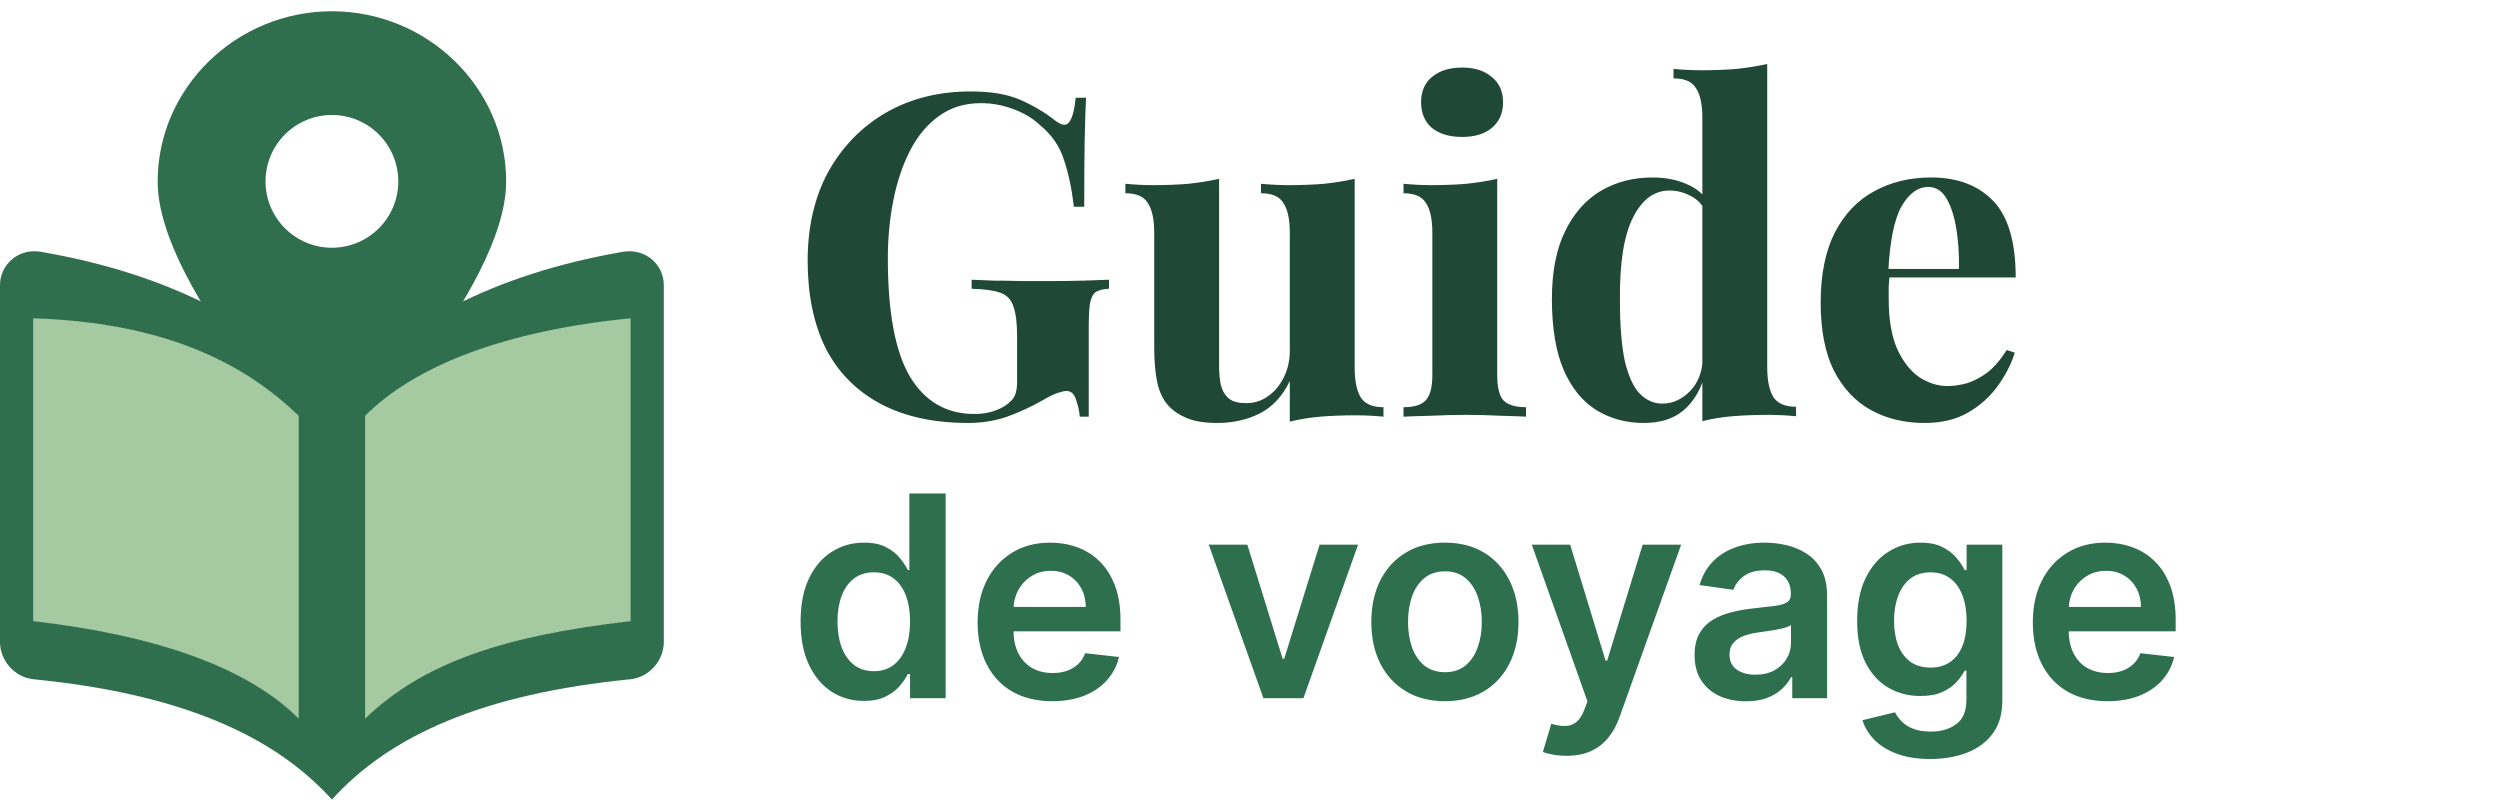 <svg width="222" height="71" viewBox="0 0 222 71" fill="none" xmlns="http://www.w3.org/2000/svg">
<path d="M29.474 1C21 1 14 7.779 14 16.124C14 25.832 29.474 41.711 29.474 41.711C29.474 41.711 44.947 25.832 44.947 16.124C44.947 7.779 37.947 1 29.474 1ZM29.474 22C27.91 22 26.411 21.379 25.305 20.273C24.2 19.168 23.579 17.669 23.579 16.105C23.579 14.542 24.2 13.043 25.305 11.937C26.411 10.832 27.91 10.21 29.474 10.21C31.037 10.21 32.536 10.832 33.642 11.937C34.747 13.043 35.368 14.542 35.368 16.105C35.368 17.669 34.747 19.168 33.642 20.273C32.536 21.379 31.037 22 29.474 22Z" fill="#2F6F4E"/>
<path d="M0 25.316C0 23.474 1.658 22 3.684 22.368C15.29 24.395 23.211 28.816 29.474 35.079C35.737 28.816 43.658 24.395 55.263 22.368C57.29 22 58.947 23.474 58.947 25.316V57C58.947 58.658 57.658 60.132 56 60.316C42.921 61.605 34.632 65.29 29.474 71C24.316 65.29 16.026 61.605 2.947 60.316C1.289 60.132 0 58.658 0 57V25.316Z" fill="#2F6F4E"/>
<path d="M2.947 28.264V55.158C14.184 56.448 22.105 59.395 26.526 63.816V36.922C21.368 31.948 14.184 28.632 2.947 28.264ZM56 28.264V55.158C44.763 56.448 37.579 58.843 32.421 63.816V36.922C36.842 32.501 44.763 29.369 56 28.264Z" fill="#A5C9A1"/>
<path d="M76.712 62.24C75.64 62.24 74.682 61.965 73.835 61.414C72.989 60.864 72.32 60.065 71.829 59.017C71.338 57.969 71.092 56.697 71.092 55.2C71.092 53.684 71.341 52.406 71.838 51.364C72.341 50.317 73.019 49.527 73.871 48.994C74.723 48.455 75.673 48.186 76.721 48.186C77.519 48.186 78.177 48.322 78.691 48.594C79.206 48.861 79.615 49.183 79.916 49.562C80.218 49.935 80.452 50.287 80.618 50.619H80.751V43.818H83.974V62H80.813V59.852H80.618C80.452 60.183 80.213 60.535 79.899 60.908C79.585 61.275 79.171 61.589 78.656 61.849C78.141 62.109 77.493 62.24 76.712 62.24ZM77.608 59.603C78.289 59.603 78.869 59.419 79.348 59.053C79.828 58.68 80.192 58.162 80.44 57.499C80.689 56.836 80.813 56.064 80.813 55.182C80.813 54.3 80.689 53.533 80.44 52.883C80.198 52.231 79.837 51.725 79.357 51.364C78.884 51.003 78.301 50.823 77.608 50.823C76.892 50.823 76.294 51.009 75.815 51.382C75.336 51.755 74.975 52.27 74.732 52.927C74.489 53.584 74.368 54.336 74.368 55.182C74.368 56.034 74.489 56.795 74.732 57.463C74.981 58.126 75.344 58.65 75.824 59.035C76.309 59.414 76.904 59.603 77.608 59.603ZM93.435 62.266C92.068 62.266 90.887 61.982 89.893 61.414C88.905 60.84 88.144 60.029 87.611 58.981C87.079 57.928 86.812 56.688 86.812 55.262C86.812 53.859 87.079 52.628 87.611 51.569C88.15 50.503 88.902 49.675 89.866 49.083C90.831 48.485 91.965 48.186 93.267 48.186C94.107 48.186 94.9 48.322 95.646 48.594C96.397 48.861 97.06 49.275 97.635 49.837C98.215 50.4 98.67 51.116 99.002 51.986C99.333 52.85 99.499 53.88 99.499 55.075V56.061H88.322V53.895H96.418C96.412 53.279 96.279 52.731 96.019 52.252C95.758 51.767 95.394 51.385 94.927 51.107C94.465 50.829 93.927 50.69 93.311 50.69C92.654 50.69 92.077 50.849 91.58 51.169C91.083 51.483 90.695 51.897 90.417 52.412C90.145 52.921 90.005 53.48 90 54.09V55.981C90 56.774 90.145 57.455 90.435 58.023C90.725 58.585 91.13 59.017 91.651 59.319C92.172 59.615 92.781 59.763 93.48 59.763C93.947 59.763 94.37 59.698 94.749 59.568C95.128 59.431 95.457 59.233 95.735 58.973C96.013 58.712 96.223 58.39 96.365 58.005L99.366 58.342C99.176 59.135 98.815 59.828 98.283 60.42C97.756 61.006 97.081 61.461 96.258 61.787C95.436 62.106 94.495 62.266 93.435 62.266ZM120.599 48.364L115.743 62H112.192L107.336 48.364H110.763L113.896 58.493H114.039L117.181 48.364H120.599ZM128.307 62.266C126.976 62.266 125.822 61.973 124.845 61.387C123.869 60.801 123.111 59.982 122.572 58.928C122.04 57.875 121.773 56.644 121.773 55.235C121.773 53.827 122.04 52.592 122.572 51.533C123.111 50.474 123.869 49.651 124.845 49.065C125.822 48.479 126.976 48.186 128.307 48.186C129.639 48.186 130.793 48.479 131.77 49.065C132.746 49.651 133.501 50.474 134.034 51.533C134.572 52.592 134.842 53.827 134.842 55.235C134.842 56.644 134.572 57.875 134.034 58.928C133.501 59.982 132.746 60.801 131.77 61.387C130.793 61.973 129.639 62.266 128.307 62.266ZM128.325 59.692C129.047 59.692 129.651 59.493 130.136 59.097C130.622 58.694 130.983 58.156 131.219 57.481C131.462 56.806 131.583 56.055 131.583 55.226C131.583 54.392 131.462 53.637 131.219 52.962C130.983 52.282 130.622 51.74 130.136 51.338C129.651 50.935 129.047 50.734 128.325 50.734C127.585 50.734 126.97 50.935 126.479 51.338C125.993 51.74 125.629 52.282 125.387 52.962C125.15 53.637 125.032 54.392 125.032 55.226C125.032 56.055 125.15 56.806 125.387 57.481C125.629 58.156 125.993 58.694 126.479 59.097C126.97 59.493 127.585 59.692 128.325 59.692ZM139.103 67.114C138.665 67.114 138.259 67.078 137.887 67.007C137.52 66.942 137.227 66.865 137.008 66.776L137.753 64.273C138.221 64.409 138.638 64.474 139.005 64.468C139.372 64.462 139.695 64.347 139.973 64.122C140.257 63.903 140.497 63.536 140.692 63.021L140.967 62.284L136.022 48.364H139.431L142.574 58.662H142.716L145.868 48.364H149.286L143.826 63.651C143.571 64.373 143.234 64.992 142.814 65.507C142.394 66.028 141.879 66.424 141.269 66.696C140.665 66.975 139.943 67.114 139.103 67.114ZM155.043 62.275C154.179 62.275 153.401 62.121 152.708 61.814C152.022 61.5 151.477 61.038 151.075 60.429C150.678 59.819 150.48 59.067 150.48 58.174C150.48 57.404 150.622 56.768 150.906 56.265C151.19 55.762 151.578 55.359 152.069 55.057C152.56 54.756 153.114 54.528 153.729 54.374C154.351 54.214 154.993 54.099 155.656 54.028C156.455 53.945 157.103 53.871 157.6 53.806C158.097 53.735 158.458 53.628 158.683 53.486C158.914 53.338 159.029 53.11 159.029 52.803V52.749C159.029 52.081 158.831 51.563 158.434 51.196C158.038 50.829 157.467 50.645 156.721 50.645C155.934 50.645 155.309 50.817 154.848 51.16C154.392 51.503 154.084 51.909 153.924 52.376L150.924 51.95C151.16 51.122 151.551 50.429 152.096 49.873C152.64 49.311 153.306 48.89 154.093 48.612C154.88 48.328 155.75 48.186 156.703 48.186C157.36 48.186 158.014 48.263 158.665 48.417C159.316 48.571 159.911 48.825 160.45 49.18C160.988 49.53 161.42 50.006 161.746 50.61C162.077 51.213 162.243 51.968 162.243 52.874V62H159.153V60.127H159.047C158.852 60.506 158.576 60.861 158.221 61.192C157.872 61.518 157.431 61.781 156.899 61.982C156.372 62.178 155.753 62.275 155.043 62.275ZM155.878 59.914C156.523 59.914 157.082 59.786 157.555 59.532C158.029 59.272 158.393 58.928 158.647 58.502C158.908 58.076 159.038 57.611 159.038 57.108V55.501C158.937 55.584 158.766 55.661 158.523 55.732C158.286 55.803 158.02 55.865 157.724 55.919C157.428 55.972 157.135 56.019 156.845 56.061C156.555 56.102 156.304 56.138 156.091 56.167C155.611 56.232 155.182 56.339 154.803 56.487C154.425 56.635 154.126 56.842 153.907 57.108C153.688 57.369 153.578 57.706 153.578 58.12C153.578 58.712 153.794 59.159 154.226 59.461C154.658 59.763 155.209 59.914 155.878 59.914ZM171.405 67.398C170.251 67.398 169.259 67.241 168.431 66.927C167.602 66.619 166.936 66.205 166.433 65.684C165.93 65.163 165.581 64.586 165.386 63.953L168.28 63.252C168.41 63.518 168.6 63.782 168.848 64.042C169.097 64.308 169.431 64.527 169.851 64.699C170.277 64.876 170.813 64.965 171.458 64.965C172.37 64.965 173.124 64.743 173.722 64.299C174.32 63.861 174.619 63.139 174.619 62.133V59.55H174.459C174.293 59.881 174.051 60.221 173.731 60.571C173.417 60.92 173 61.213 172.479 61.45C171.964 61.686 171.316 61.805 170.535 61.805C169.487 61.805 168.537 61.559 167.685 61.068C166.839 60.571 166.164 59.831 165.661 58.848C165.164 57.86 164.915 56.623 164.915 55.137C164.915 53.64 165.164 52.376 165.661 51.347C166.164 50.311 166.842 49.527 167.694 48.994C168.546 48.455 169.496 48.186 170.544 48.186C171.343 48.186 172 48.322 172.515 48.594C173.035 48.861 173.45 49.183 173.758 49.562C174.065 49.935 174.299 50.287 174.459 50.619H174.636V48.364H177.806V62.222C177.806 63.388 177.528 64.353 176.971 65.116C176.415 65.88 175.654 66.451 174.69 66.829C173.725 67.208 172.63 67.398 171.405 67.398ZM171.432 59.283C172.112 59.283 172.692 59.118 173.172 58.786C173.651 58.455 174.015 57.978 174.264 57.357C174.512 56.735 174.636 55.99 174.636 55.12C174.636 54.261 174.512 53.51 174.264 52.865C174.021 52.22 173.66 51.719 173.18 51.364C172.707 51.003 172.124 50.823 171.432 50.823C170.715 50.823 170.118 51.009 169.638 51.382C169.159 51.755 168.798 52.267 168.555 52.918C168.312 53.563 168.191 54.297 168.191 55.12C168.191 55.954 168.312 56.685 168.555 57.312C168.804 57.934 169.168 58.419 169.647 58.769C170.132 59.112 170.727 59.283 171.432 59.283ZM187.136 62.266C185.769 62.266 184.589 61.982 183.594 61.414C182.606 60.84 181.845 60.029 181.313 58.981C180.78 57.928 180.514 56.688 180.514 55.262C180.514 53.859 180.78 52.628 181.313 51.569C181.851 50.503 182.603 49.675 183.568 49.083C184.532 48.485 185.666 48.186 186.968 48.186C187.808 48.186 188.601 48.322 189.347 48.594C190.099 48.861 190.762 49.275 191.336 49.837C191.916 50.4 192.371 51.116 192.703 51.986C193.034 52.85 193.2 53.88 193.2 55.075V56.061H182.023V53.895H190.119C190.113 53.279 189.98 52.731 189.72 52.252C189.459 51.767 189.095 51.385 188.628 51.107C188.166 50.829 187.628 50.69 187.012 50.69C186.355 50.69 185.778 50.849 185.281 51.169C184.784 51.483 184.396 51.897 184.118 52.412C183.846 52.921 183.707 53.48 183.701 54.09V55.981C183.701 56.774 183.846 57.455 184.136 58.023C184.426 58.585 184.831 59.017 185.352 59.319C185.873 59.615 186.482 59.763 187.181 59.763C187.648 59.763 188.072 59.698 188.45 59.568C188.829 59.431 189.158 59.233 189.436 58.973C189.714 58.712 189.924 58.39 190.066 58.005L193.067 58.342C192.877 59.135 192.516 59.828 191.984 60.42C191.457 61.006 190.782 61.461 189.96 61.787C189.137 62.106 188.196 62.266 187.136 62.266Z" fill="#2E6F4E"/>
<path d="M86.2 8.12C88.013 8.12 89.493 8.373 90.64 8.88C91.787 9.387 92.813 10 93.72 10.72C94.04 10.96 94.307 11.08 94.52 11.08C95.027 11.08 95.36 10.28 95.52 8.68H96.44C96.387 9.72 96.347 10.987 96.32 12.48C96.293 13.947 96.28 15.907 96.28 18.36H95.36C95.173 16.76 94.88 15.373 94.48 14.2C94.107 13 93.4 11.973 92.36 11.12C91.72 10.507 90.92 10.027 89.96 9.68C89.027 9.333 88.08 9.16 87.12 9.16C85.653 9.16 84.4 9.547 83.36 10.32C82.32 11.067 81.467 12.093 80.8 13.4C80.133 14.707 79.64 16.187 79.32 17.84C79 19.467 78.84 21.16 78.84 22.92C78.84 27.72 79.493 31.227 80.8 33.44C82.133 35.653 84.04 36.76 86.52 36.76C87.16 36.76 87.72 36.68 88.2 36.52C88.68 36.36 89.067 36.173 89.36 35.96C89.733 35.693 89.987 35.413 90.12 35.12C90.253 34.8 90.32 34.387 90.32 33.88V29.96C90.32 28.733 90.213 27.827 90 27.24C89.813 26.627 89.427 26.213 88.84 26C88.253 25.787 87.4 25.667 86.28 25.64V24.84C86.84 24.867 87.507 24.893 88.28 24.92C89.08 24.92 89.907 24.933 90.76 24.96C91.613 24.96 92.4 24.96 93.12 24.96C94.24 24.96 95.267 24.947 96.2 24.92C97.133 24.893 97.893 24.867 98.48 24.84V25.64C97.973 25.667 97.587 25.76 97.32 25.92C97.08 26.08 96.907 26.4 96.8 26.88C96.72 27.36 96.68 28.093 96.68 29.08V37H95.88C95.853 36.547 95.747 36.053 95.56 35.52C95.4 34.987 95.12 34.72 94.72 34.72C94.533 34.72 94.28 34.773 93.96 34.88C93.667 34.96 93.2 35.187 92.56 35.56C91.573 36.12 90.533 36.6 89.44 37C88.347 37.373 87.2 37.56 86 37.56C82.907 37.56 80.293 36.987 78.16 35.84C76.027 34.693 74.413 33.053 73.32 30.92C72.253 28.76 71.72 26.173 71.72 23.16C71.72 20.12 72.333 17.48 73.56 15.24C74.813 13 76.52 11.253 78.68 10C80.867 8.747 83.373 8.12 86.2 8.12ZM120.294 15.88V32.64C120.294 33.84 120.481 34.733 120.854 35.32C121.227 35.88 121.894 36.16 122.854 36.16V37C122.027 36.92 121.201 36.88 120.374 36.88C119.254 36.88 118.214 36.92 117.254 37C116.294 37.08 115.387 37.227 114.534 37.44V33.84C113.894 35.173 113.001 36.133 111.854 36.72C110.734 37.28 109.481 37.56 108.094 37.56C106.974 37.56 106.067 37.413 105.374 37.12C104.681 36.827 104.134 36.453 103.734 36C103.281 35.493 102.961 34.827 102.774 34C102.587 33.173 102.494 32.107 102.494 30.8V20.68C102.494 19.48 102.307 18.6 101.934 18.04C101.587 17.453 100.921 17.16 99.934 17.16V16.32C100.787 16.4 101.614 16.44 102.414 16.44C103.534 16.44 104.574 16.4 105.534 16.32C106.521 16.213 107.427 16.067 108.254 15.88V32.44C108.254 33.107 108.307 33.693 108.414 34.2C108.547 34.707 108.787 35.107 109.134 35.4C109.481 35.667 109.987 35.8 110.654 35.8C111.374 35.8 112.014 35.6 112.574 35.2C113.161 34.8 113.627 34.253 113.974 33.56C114.347 32.84 114.534 32.04 114.534 31.16V20.68C114.534 19.48 114.347 18.6 113.974 18.04C113.627 17.453 112.961 17.16 111.974 17.16V16.32C112.827 16.4 113.654 16.44 114.454 16.44C115.574 16.44 116.614 16.4 117.574 16.32C118.561 16.213 119.467 16.067 120.294 15.88ZM129.832 6C130.952 6 131.832 6.28 132.472 6.84C133.139 7.373 133.472 8.12 133.472 9.08C133.472 10.04 133.139 10.8 132.472 11.36C131.832 11.893 130.952 12.16 129.832 12.16C128.712 12.16 127.819 11.893 127.152 11.36C126.512 10.8 126.192 10.04 126.192 9.08C126.192 8.12 126.512 7.373 127.152 6.84C127.819 6.28 128.712 6 129.832 6ZM132.952 15.88V33.28C132.952 34.4 133.139 35.16 133.512 35.56C133.912 35.96 134.579 36.16 135.512 36.16V37C135.032 36.973 134.285 36.947 133.272 36.92C132.259 36.867 131.232 36.84 130.192 36.84C129.152 36.84 128.099 36.867 127.032 36.92C125.965 36.947 125.165 36.973 124.632 37V36.16C125.565 36.16 126.219 35.96 126.592 35.56C126.992 35.16 127.192 34.4 127.192 33.28V20.68C127.192 19.48 127.005 18.6 126.632 18.04C126.285 17.453 125.619 17.16 124.632 17.16V16.32C125.485 16.4 126.312 16.44 127.112 16.44C128.232 16.44 129.272 16.4 130.232 16.32C131.219 16.213 132.125 16.067 132.952 15.88ZM156.929 5.68V32.6C156.929 33.8 157.116 34.693 157.489 35.28C157.862 35.84 158.529 36.12 159.489 36.12V36.96C158.662 36.88 157.836 36.84 157.009 36.84C155.889 36.84 154.836 36.88 153.849 36.96C152.889 37.04 151.996 37.187 151.169 37.4V10.48C151.169 9.28 150.982 8.4 150.609 7.84C150.262 7.253 149.596 6.96 148.609 6.96V6.12C149.462 6.2 150.289 6.24 151.089 6.24C152.182 6.24 153.222 6.2 154.209 6.12C155.196 6.013 156.102 5.867 156.929 5.68ZM146.729 15.76C147.902 15.76 148.929 15.96 149.809 16.36C150.716 16.733 151.422 17.373 151.929 18.28L151.449 18.72C151.102 18.08 150.636 17.627 150.049 17.36C149.489 17.067 148.889 16.92 148.249 16.92C146.889 16.92 145.809 17.72 145.009 19.32C144.209 20.893 143.822 23.333 143.849 26.64C143.849 28.907 143.996 30.72 144.289 32.08C144.609 33.413 145.049 34.373 145.609 34.96C146.196 35.547 146.862 35.84 147.609 35.84C148.516 35.84 149.329 35.48 150.049 34.76C150.769 34.04 151.156 33.067 151.209 31.84L151.409 33.24C151.009 34.653 150.356 35.733 149.449 36.48C148.569 37.2 147.409 37.56 145.969 37.56C144.396 37.56 142.982 37.173 141.729 36.4C140.502 35.627 139.542 34.44 138.849 32.84C138.156 31.213 137.809 29.12 137.809 26.56C137.809 24.133 138.196 22.133 138.969 20.56C139.742 18.96 140.796 17.76 142.129 16.96C143.489 16.16 145.022 15.76 146.729 15.76ZM171.475 15.76C173.822 15.76 175.662 16.453 176.995 17.84C178.329 19.227 178.995 21.493 178.995 24.64H165.835L165.755 23.88H173.955C173.982 22.573 173.902 21.373 173.715 20.28C173.529 19.16 173.235 18.267 172.835 17.6C172.435 16.933 171.902 16.6 171.235 16.6C170.302 16.6 169.502 17.187 168.835 18.36C168.195 19.533 167.809 21.48 167.675 24.2L167.795 24.44C167.769 24.76 167.742 25.093 167.715 25.44C167.715 25.787 167.715 26.147 167.715 26.52C167.715 28.36 167.969 29.853 168.475 31C169.009 32.147 169.675 32.987 170.475 33.52C171.275 34.027 172.089 34.28 172.915 34.28C173.475 34.28 174.049 34.2 174.635 34.04C175.249 33.853 175.862 33.533 176.475 33.08C177.089 32.6 177.662 31.933 178.195 31.08L178.915 31.32C178.595 32.333 178.089 33.32 177.395 34.28C176.702 35.24 175.822 36.027 174.755 36.64C173.689 37.253 172.409 37.56 170.915 37.56C169.102 37.56 167.502 37.173 166.115 36.4C164.729 35.627 163.635 34.453 162.835 32.88C162.062 31.307 161.675 29.307 161.675 26.88C161.675 24.4 162.089 22.333 162.915 20.68C163.769 19.027 164.929 17.8 166.395 17C167.889 16.173 169.582 15.76 171.475 15.76Z" fill="#204836"/>
</svg>
